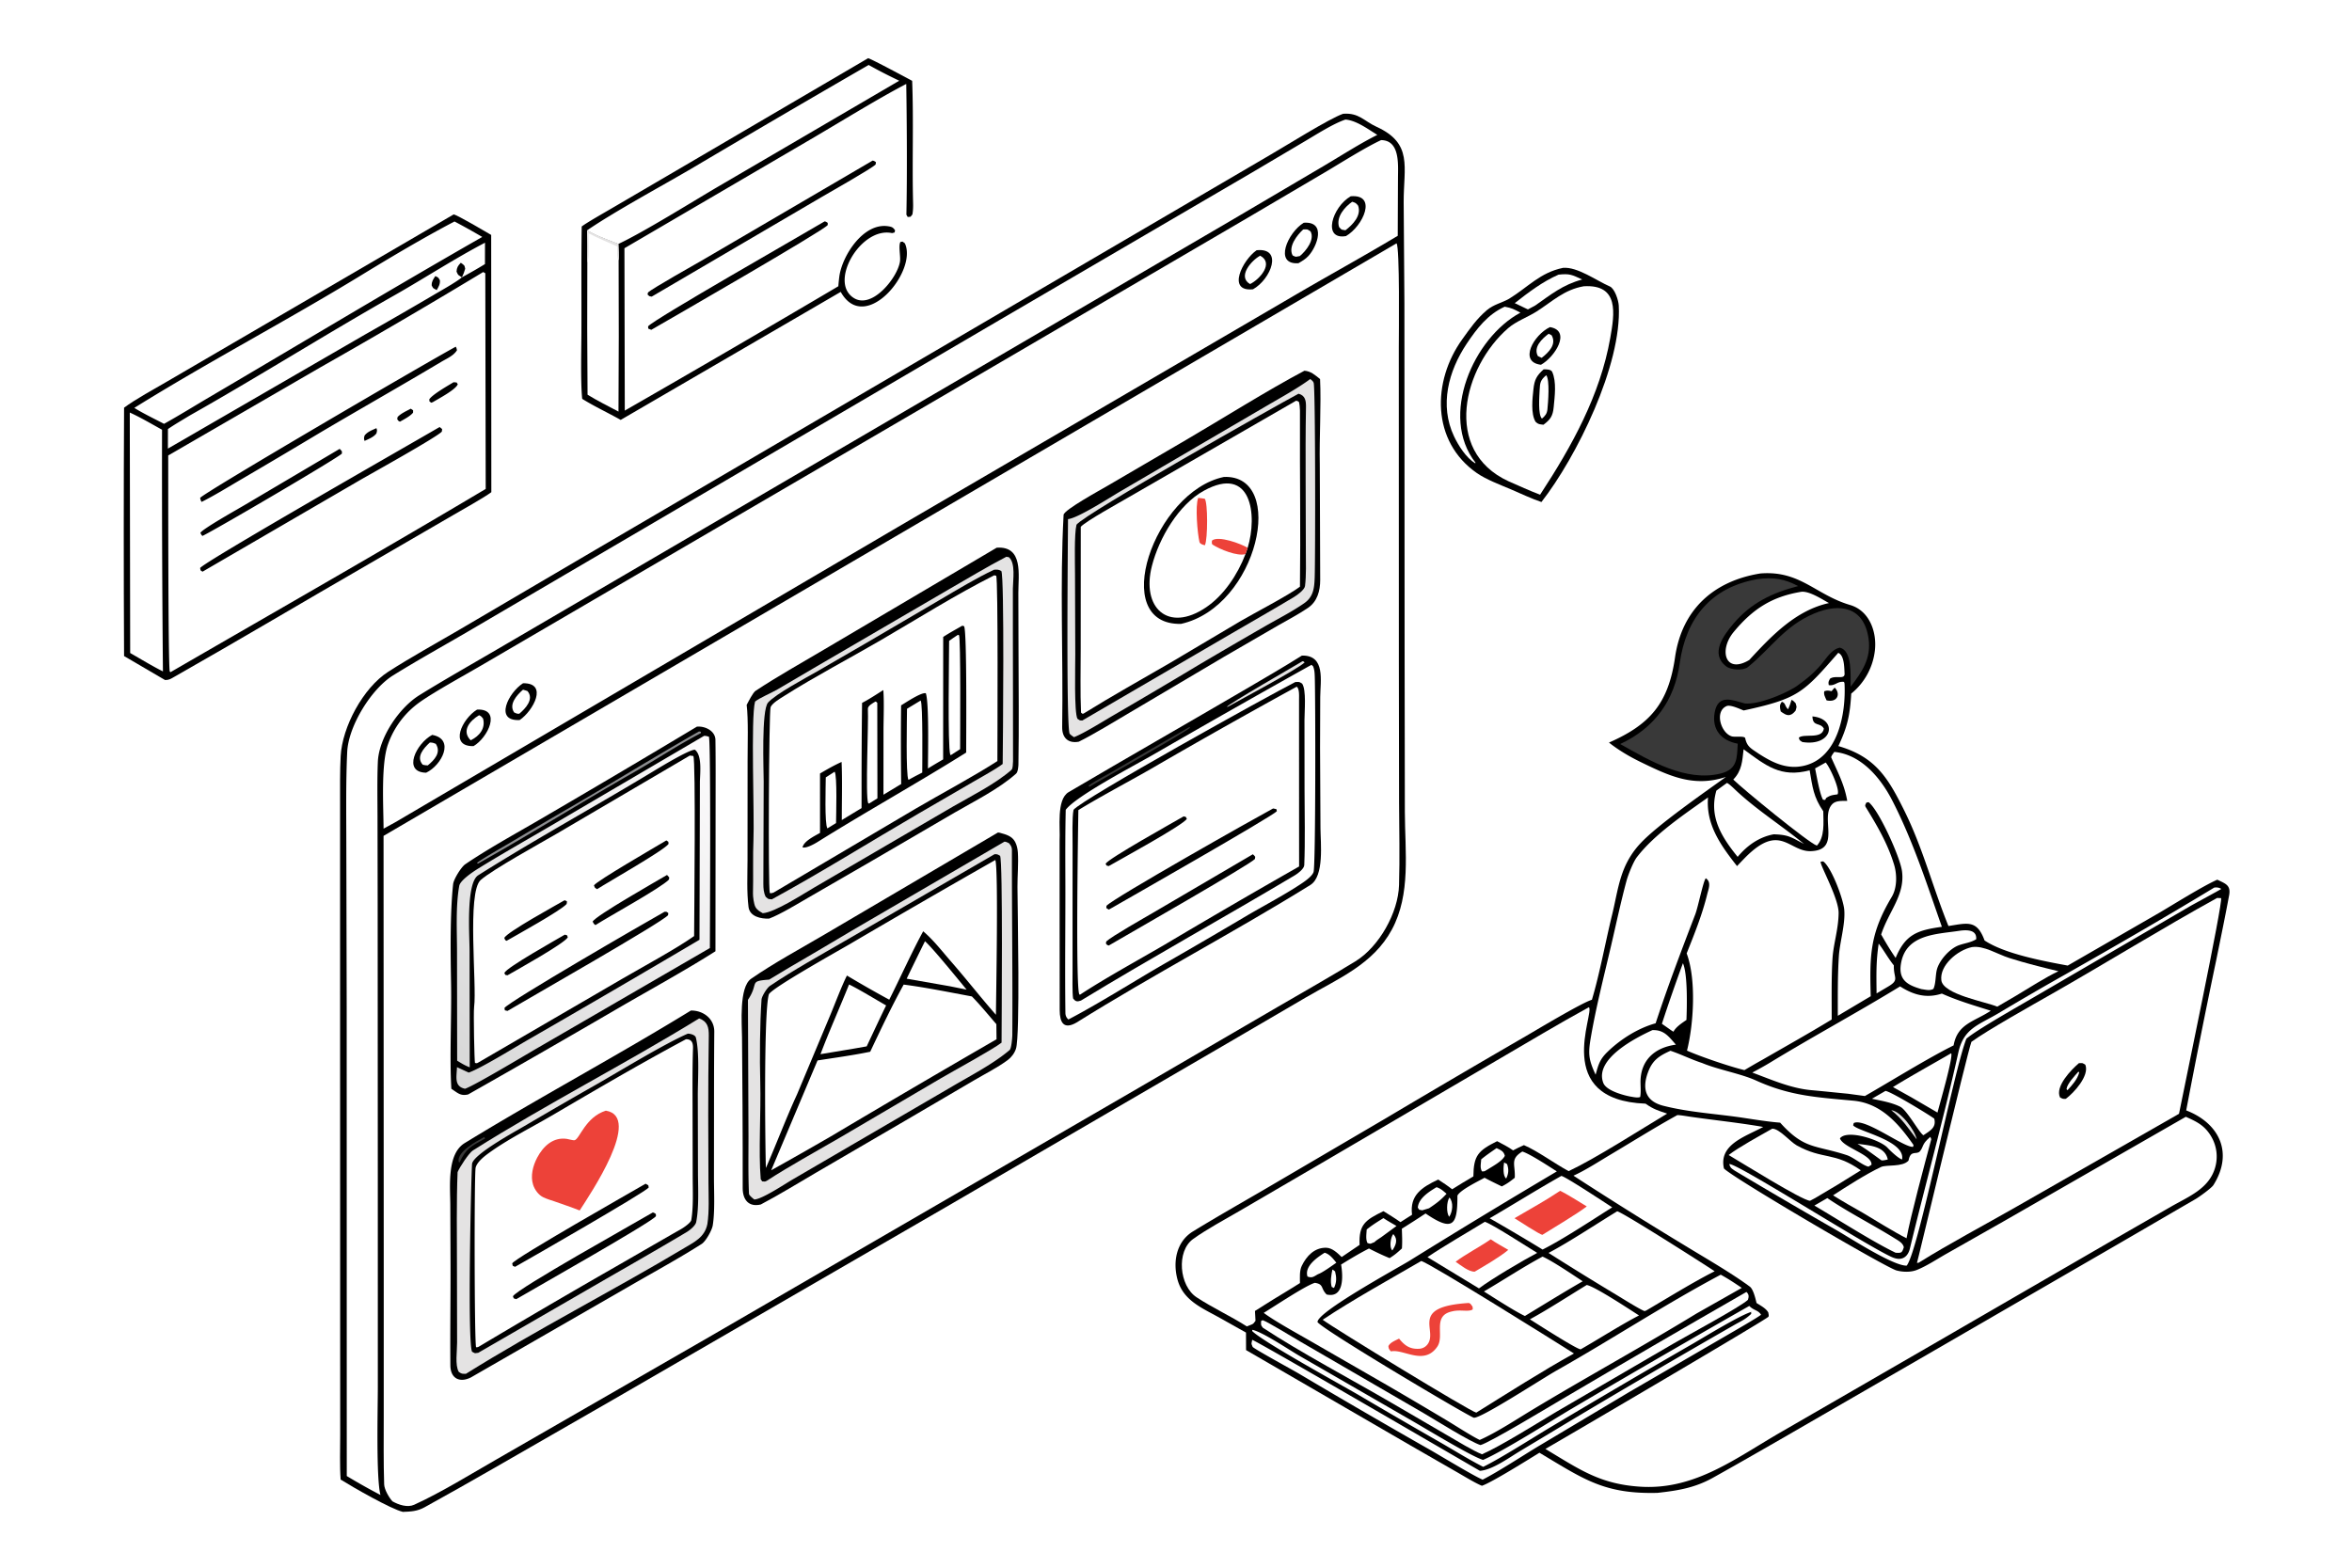 <svg xmlns="http://www.w3.org/2000/svg" width="1536" height="1024" preserveAspectRatio="none" style="display:block" viewBox="0 0 2048 1365"><defs><linearGradient id="a" x1="379.363" x2="640.604" y1="921.755" y2="668.367" gradientUnits="userSpaceOnUse"><stop class="stop0" offset="0" stop-color="#D7D7D7"/><stop class="stop1" offset="1" stop-color="#FDFCFD"/></linearGradient></defs><path fill="#FFF" d="M0 0h2048v1365H0V0z"/><path d="M1169.52 99.07c13.8-1.04 18.03 6.253 29.05 11.292 31.93 14.593 23.6 34.802 23.68 65.62l.64 88.083.17 299.313.21 143.647c.11 34.798 5.4 71.457-11.34 102.431-16.33 30.238-46.73 42.608-74.88 59.044l-68.39 39.954-245.312 142.756-288.11 166.71-105.047 60.37c-19.979 11.44-40.246 22.97-60.432 34.07-6.366 3.51-11.778 3.77-18.927 4.04-10.312-2.34-44.099-21.79-54.214-28.13-.868-11.76-.39-26.97-.382-39.06l-.028-66.96-.055-213.582-.033-204.723-.001-65.595c.002-12.999-.178-26.942.514-39.947 1.351-25.415 19.437-59.37 41.379-73.482 19.712-12.677 41.156-24.429 61.407-36.3l119.038-69.903L907.95 250.756l197.81-115.746c13.02-7.484 51.93-31.945 63.76-35.94z"/><path fill="#FFF" d="M1216.01 211.885c2.95 2.675 1.99 79.716 1.99 90.574l.05 274.838.19 121.522c.13 23.872.65 48.025-.03 71.832-.67 24.041-17.41 53.762-37.96 66.362-22.08 13.532-45.03 26.541-67.48 39.581l-121.846 70.947-375.688 217.879-182.743 105.18c-21.844 12.5-48.832 29.19-71.873 39.61-5.772 2.62-13.377.13-18.911-2.99-3.044-3.33-7.063-10.34-7.207-14.79-.627-19.25-.369-39.4-.369-58.64l.006-120.74-.165-385.237 882.036-515.928z"/><path d="M867.869 476.885c23.442-1.66 18.817 23.87 18.858 39.408l.14 49.348c.094 33.326.457 67.064-.073 100.418-.187 2.159-.37 6.073-2.069 7.588-14.923 13.306-36.271 23.928-53.564 33.942l-72.528 42.315-54.707 31.633c-9.67 5.554-24.385 14.622-34.286 18.324-6.924.224-16.815-1.663-17.866-10.156-1.631-13.172-.908-27.542-.871-40.938l.06-86.275c.003-13.174.744-36.462-.802-48.721 1.511-2.835 5.427-10.729 7.785-12.286 18.556-12.259 40.189-24.429 59.33-35.744l150.593-88.856z"/><path fill="#E4E3E3" d="m876.25 484.788 2.199.352c6.035 5.118 3.584 19.598 3.51 27.464v36.89c.03 37.801.175 75.721.14 113.524-.294 1.943.109 6.027-1.475 7.409-13.846 12.078-34.508 22.478-50.396 31.599l-58.172 33.931-63.089 36.827c-10.559 6.128-34.013 21.522-44.77 22.349-2.704-1.575-4.997-2.743-6.488-5.576-1.28-2.432-2.128-9.034-2.056-11.543.368-12.683-.179-34.649.414-46.519.97-19.417-2.463-107.205 1.416-120.628 3.549-3.024 14.716-7.772 19.517-10.6 11.557-6.809 23.152-13.656 34.742-20.399l114.574-66.782c16.147-9.256 33.553-19.824 49.934-28.298z"/><path d="M865.706 496.034c3.083-.045 3.557-.239 6.184 1.127 2.825 4.385 1.409 149.258 1.197 168.033-5.377 4.185-19.138 11.77-25.675 15.562l-47.509 27.577c-42.076 24.512-85.261 51.531-127.827 74.747-3.819-.455-2.433.154-5.321-2.185-1.798-3.516-2.059-7.397-2.06-11.305l.29-89.168c-.019-9.673-2.093-62.088 3.812-68.696 6.711-7.511 32.546-21.312 42.42-26.936l42.408-24.537 65.231-38.229c14.419-8.448 31.795-19.007 46.85-25.99z"/><path fill="#FFF" d="m865.75 500.919 1.654.378c1.846 2.691 1.076 144.552 1.075 161.38-20.449 13.187-48.852 28.372-70.462 41.009l-124.54 73.553c-.825.353-1.885.416-2.836.559-.121-.22-.27-.427-.364-.661-1.48-3.677-.794-157.648.734-161.455 1.389-3.46 8.613-7.684 11.657-9.61 27.155-17.18 56.214-32.328 84.026-48.512 32.746-19.055 65.218-39.598 99.056-56.641z"/><path d="m837.944 544.782 1.517.461c2.636 4.136 1.802 98.035 1.846 110.004-42.417 26.6-86.59 51.118-129.092 77.675-3.001 1.876-9.937 5.841-13.401 4.902 1.004-5.402 10.644-9.978 15.22-12.61l-.008-51.721c6.686-3.907 11.687-6.823 18.781-10.059.691 15.429.181 34.875.189 50.601l17.191-10.412.013-11.202c-.034-26.801.113-53.601.442-80.399 6.206-3.206 12.55-7.427 18.493-11.185.803 9.428.228 24.333.17 34.12l-.039 57.028 15.436-9.331a2817.037 2817.037 0 0 1-.071-68.485c4.301-2.57 17.474-11.471 21.526-10.574 2.904 8.205 1.868 53.847 1.847 65.545 4.273-2.705 8.875-5.346 13.242-7.939l.048-106.609c4.99-3.301 11.385-6.771 16.65-9.81z"/><path fill="#FFF" d="m834.024 552.81.996.153c1.65 2.423 1.01 88.773 1.013 99.326l-8.076 5.197-.529-.337c-2.371-7.611-.964-86.247-.982-99.144 2.039-1.594 5.346-3.681 7.578-5.195zm-32.348 57.142c2.032 2.768 1.359 55.999 1.374 62.735-3.972 1.92-8.108 4.246-12.014 6.354-2.399-3.961-1.292-53.351-1.252-61.905l11.892-7.184zm-39.369.889c.759.179.885.497 1.588 1.121l.128 83.159-7.289 4.54-.75-.293c-2.591-5.858.418-70.863-.276-82.102-.17-2.753 4.191-4.936 6.599-6.425zm-35.544 61.092c2.36 3.296 1.268 38.294 1.225 44.699l-7.517 4.666c-2.589-3.678-1.46-37.489-1.428-44.406l7.72-4.959z"/><path d="M868.953 724.89c1.213.107.93.02 1.917.29 5.146 1.408 10.331 2.765 13.031 7.829 1.489 2.794 2.211 6.15 2.407 9.292.609 9.803-.393 20.105-.35 29.997.089 20.887 2.443 129.318-1.305 140.834-1.295 3.979-3.983 7.503-7.335 9.979-9.025 6.665-19.722 11.985-29.417 17.692l-59.476 34.865-77.863 45.392c-15.414 9.02-32.497 19.51-48.118 27.71-10.582 2.51-15.752-4.24-15.745-14.22.016-23.82-.001-47.652-.151-71.479l-.436-59.879c-.083-11.714-2.761-43.618 7.911-50.976 19.932-13.741 42.503-25.968 63.478-38.259l151.452-89.067z"/><path fill="#E4E3E3" d="M874.6 732.866c1.45-.002 2.436.645 3.864 1.258 1.817 1.958 2.676 3.566 2.672 6.362-.094 53.568.666 107.154.342 160.72-.064 2.196-.713 11.676-2.366 13.083-13.926 11.859-33.767 22.157-49.439 31.37l-87.705 51.112-52.292 30.489c-6.599 3.89-26.264 16.97-32.851 17.14-1.077-.78-4.595-3.6-4.655-4.96-.725-16.58-.417-33.31-.426-49.92l-.478-118.948c10.103-15.069.035-16.228 18.519-17.627-.048.004 17.369-10.459 19.327-11.6a6027.966 6027.966 0 0 0 52.876-31.185L874.6 732.866z"/><path d="M865.961 743.786c2.394-.203 2.767.204 4.843 1.352 2.571 3.924 1.328 145.869 1.311 162.701-8.265 6.326-41.8 24.569-52.457 30.815l-88.637 52.076c-20.561 11.94-43.628 24.59-63.431 37.44-1.613.91-2.001.61-3.929.44l-1.256-1.86c-2.067-23.98.3-58.888-.41-84.4-.579-20.823-.352-50.952 1.111-72.13.184-2.67 4.67-10.023 7.272-11.779 20.359-13.74 44.205-26.933 65.451-39.24l130.132-75.415z"/><path fill="#FFF" d="M866.689 748.795c2.766 8.253.637 117.755.527 134.791-13.277-15.08-25.955-31.359-39.206-46.517-7.744-8.859-15.146-18.552-24.137-26.19-9.095 16.459-20.67 41.946-29.556 59.557a982.018 982.018 0 0 1-36.832-21.018c-4.344 8.461-10.561 24.949-14.401 34.131l-29.088 69.39c-9.218 19.965-18.064 43.434-27.103 64.051-.571-18.296-2.003-135.467 2.567-151.116 1.436-4.917 59.358-37.348 69.992-43.533a10865.565 10865.565 0 0 1 127.237-73.546z"/><path fill="#FFF" d="M786.871 857.295c18.762 2.366 40.54 6.847 59.388 10.306 6.707 6.782 15.026 16.886 21.327 24.154l.138 13.145a13784.195 13784.195 0 0 0-144.273 84.56 3576.018 3576.018 0 0 1-51.921 29.5l40.342-95.618c15.023-2.331 31.033-4.529 45.856-7.581 9.356-19.722 18.596-39.337 29.143-58.466z"/><path fill="#FFF" d="M739.314 857.174c9.582 4.695 22.598 12.766 32.275 18.268-5.749 11.746-11.321 23.806-16.922 35.642l-10.895 1.913-29.325 4.884c7.307-19.415 16.971-40.991 24.867-60.707zm66.108-37.631c7.061 6.256 29.473 34.018 36.269 42.143l-14.578-2.94-37.625-6.591a2948.65 2948.65 0 0 1 15.934-32.612z"/><path d="M601.6 879.883c10.596-.176 20.444 7.025 20.358 18.419a7588.79 7588.79 0 0 0-.221 50.501l-.053 76.577c.004 12.34.919 29.8-1.09 41.73-.686 4.08-5.982 13.69-9.634 16.02-18.64 11.89-40.088 23.65-59.248 34.68l-141.623 81.51c-9.858 4.98-17.834.93-17.928-10.47-.239-28.96.211-57.92.145-86.88l-.202-52.95c-.065-15.97-3.079-44.16 12.492-53.698 64.608-39.583 132.481-75.823 197.004-115.439z"/><path fill="#E4E3E3" d="M608.796 886.747c7.248 2.61 8.488 7.739 8.387 15.106-.32 23.135-.544 46.165-.483 69.305l.194 58.242c.046 11.53.799 25.19-.959 36.45-2.326 11.47-11.326 15.58-20.031 20.79-62.168 37.17-128.878 71.22-190.166 109.53-3.35.02-3.657.18-6.247-1.67-3.449-5.81-1.412-18.26-1.472-25.51l-.129-67.34c-.019-24.89-.487-55.72.553-81.05 1.644-4.12 9.885-16.73 13.289-18.87 64.125-40.433 132.615-75.343 197.064-114.983z"/><path d="M598.934 900.001c2.393.046 6.436 1.136 7.008 3.481 3.305 13.563 1.63 37.002 1.661 50.768l.149 66.27c.033 13.16.992 30.55-1.505 43.28-.449 3.32-5.692 7.43-8.513 9.1-21.336 12.7-43.342 25.37-64.844 37.69l-116.488 67.33c-3.567.37-2.175.68-5.326-.92-4.091-7.36-1.056-145.34-.056-163.42.447-8.08 36.906-28.004 45.571-33.08a4528.07 4528.07 0 0 1 61.711-35.685c21.033-11.977 59.867-35.792 80.632-44.814z"/><path fill="#FFF" d="M597.319 904.867c5.275-.065 6.259 3.514 6.109 8.055-.543 16.53-.426 33.269-.388 49.78l.127 61.718c.015 11.65.72 26.56-1.237 37.88-.403 2.33-6.502 6.52-8.548 7.68-22.024 12.53-44.14 25.45-66.123 38a7887.2 7887.2 0 0 0-109.749 64.24c-1.655.93-.992.66-2.933.89-1.556-3.4-1.687-151.86-.401-156.53 1.332-4.84 7.115-9.44 11.051-12.32 16.796-12.256 37.031-22.249 55.042-32.792 38.634-22.615 77.577-45.517 117.05-66.601z"/><path fill="#ED4239" d="M527.531 967.06c32.051 5.245-13.497 72.47-22.772 86.92-6.66-2.69-15.114-5.48-21.993-7.94-3.215-1.07-6.618-2.07-9.673-3.54-4.234-2.03-7.452-6.52-8.88-10.91-2.501-7.68-.127-16.66 3.52-23.58 5.296-10.043 14.043-18.167 25.923-16.357 1.291.197 5.665 1.448 6.703 1.151 4.505-1.285 9.356-20.06 27.172-25.744z"/><path d="M568.451 1055.69c1.248.28 1.457.6 2.62 1.33l.101 1.9c-3.407 5.12-106.129 63.13-121.655 72.27l-2.214-.7-.669-1.83c4.111-6.89 105.866-63.55 121.817-72.97zm-6.293-25.01 2.363 1.37.355 1.95c-3.023 4.08-104.095 62.2-116.376 69.03l-2.025-.87-.472-2.12c2.812-4.87 104.205-62.41 116.155-69.36z"/><path fill="#393939" d="m421.679 990.019.694 1.292c-12.116 6.861-16.332 8.206-22.283 20.959l-.745-.73c-1.519-8.78 15.893-18.041 22.334-21.521z"/><path d="M606.792 632.725c6.807-.721 16.057 3.449 16.173 11.554.278 19.584.155 39.175.139 58.765l-.12 125.216c-25.565 16.286-57.186 33.619-83.731 49.041a12122.867 12122.867 0 0 1-131.596 75.63c-6.678 1.593-9.107-1.305-14.639-4.926-1.615-26.944.241-62.704-.249-91.054-.447-25.918-.989-61.47 1.801-87.181.461-4.244 7.069-14.888 10.524-17.239 19.839-13.499 43.67-26.541 64.374-38.61a12811.877 12811.877 0 0 0 137.324-81.196z"/><path fill="#FFF" d="m600.689 657.867 3.027.387c2.224 3.115.749 139.13.681 156.785-14.964 10.695-45.772 27.4-62.821 37.333l-125.029 72.739c-1.748.93-.807.624-2.964.448-.476-1.38-1.436-43.744-.741-48.889 2.529-18.747-6.415-99.798 5.736-110.456 10.433-9.151 52.443-32.291 66.322-40.378l115.789-67.969z"/><path d="M578.618 793.902c2.368.016 1.283-.295 3.325 1.092l-.232 1.87c-5.338 6.356-122.363 73.026-139.783 83.346l-2.307-.503-.379-2.044c4.005-5.776 123.097-74.642 139.376-83.761zm2.192-32.065 1.942 2.149-.252 1.854c-6.892 7.237-51.944 31.934-64.02 39.641-1.555-1.049-1.489-1.319-2.428-2.995 2.058-4.899 56.687-35.85 64.758-40.649zm-.581-30.072 1.723 1.174.222 1.832c-3.446 5.354-53.033 33.456-62.237 39.426-2.445-1.591-1.54-.555-2.759-3.264 2.205-3.821 54.158-33.829 63.051-39.168zm-88.4 82.04 2.002.617.571 1.802c-3.697 5.7-43.714 27.953-52.512 32.987l-1.929-.382-.796-1.679c2.104-4.891 45.619-29.172 52.664-33.345zm-.247-29.933c1.189.243 1.062.372 2.161 1.107l-.365 2.153c-5.198 5.842-43.09 26.764-52.311 32.068-1.717-1.003-.931-.37-1.941-2.522 2.187-5.071 45.361-28.669 52.456-32.806z"/><path fill="url(#a)" d="M613.005 640.754c1.647-.124 2.673.274 4.254.695 1.828 2.856.905 166.903.872 183.999l-150.66 87.375c-10.411 6.03-54.553 32.529-62.545 35.163-9.733-2.042-7.284-10.497-7.009-18.793l10.223 4.719c10.678-3.683 41.066-22.524 52.37-28.96a15365.565 15365.565 0 0 0 148.559-86.685l.367-137.767c.169-7.575 2.04-22.865-4.376-27.718-5.134-.035-29.726 14.88-35.964 18.654-50.554 30.584-102.814 59.191-152.688 90.663-10.83 6.834-7.539 52.698-7.525 65.554l.127 101.675c-4.358-1.669-6.964-3.37-10.941-5.769l-.119-94.653c-.012-18.172-1.255-39.665 1.926-57.564.853-4.799 11.777-12.149 16.391-15.002 20.808-12.867 42.223-24.974 63.365-37.34l133.373-78.246z"/><path fill="#8B8C8F" d="m608.671 636.857 1.698.306-.145 1.224c-17.749 9.048-39.858 23.542-57.703 33.725-45.391 25.901-90.582 54.166-136.12 79.732l-.595.013-.332-.69c8.062-5.643 20.389-12.485 29.076-17.629a4979.498 4979.498 0 0 1 53.814-31.637c36.577-21.292 73.693-44.221 110.307-65.044z"/><path d="M1135.82 322.8c5.59.349 9.38 3.866 13.63 7.244 1.07 21.864-.72 51.345-.25 74.202.04 33.591.35 67.163.36 100.757 0 9.356-2.45 18.735-10.64 24.293-8.2 5.563-17.29 10.32-25.89 15.23l-47.27 27.397-82.165 48.61c-13.289 7.793-30.806 18.63-44.219 25.266-8.896 1.693-14.637-3.033-14.482-12.757.972-61.087-2.077-124.011 1.236-184.753.235-4.316 31.948-21.584 38.51-25.453l68.07-39.762c32.55-19.029 70.35-42.921 103.11-60.274z"/><path fill="#E4E3E3" d="M1140.89 330.014c1.29 1.099 2.33 1.687 2.97 3.305 1.6 4.021 1.52 153.989.9 169.754-.19 4.64-.43 9.64-2.29 13.963-1.54 3.575-3.83 6.115-6.99 8.298-10.59 7.324-22.43 13.329-33.61 19.747a6236.201 6236.201 0 0 0-56.76 33.06 6078.638 6078.638 0 0 1-75.862 44.839c-8.596 4.998-25.495 15.598-34.075 18.881-1.262-.857-2.675-1.78-3.706-2.912-3.257-3.577-1.589-168.836-1.491-186.954 8.537-.813 36.319-18.718 45.288-23.998l68.006-39.77 59.45-34.73c11.87-6.945 27.47-15.518 38.17-23.483z"/><path d="M1130.72 342.816c5.93 1.598 6.57 6.172 6.46 11.906-.41 21.29-.35 42.519-.29 63.812l.18 61.36c.02 9.373.44 21.082-.72 30.332-.41 3.306-6.79 7.918-9.64 9.631-18.58 11.15-37.72 22.018-56.45 32.955l-127.806 74.526c-2.967-.171-1.569.213-4.264-1.461-2.991-5.334-1.845-46.637-1.899-56.085l-.229-70.323c-.019-9.226-.744-34.429 1.288-42.596 7.731-9.908 172.64-103.032 193.37-114.057z"/><path fill="#FFF" d="M1128.54 348.919c1.56.251 1.09.196 2.53 1.043 1.14 4.396.89 10.803.87 15.401-.19 48.448.62 97.018-.01 145.454-9 6.967-40.16 23.223-51.43 29.801l-61.16 36.265c-25.206 14.652-51.094 29.056-75.833 44.427l-.88.208-1.332-1.034c-.776-17.403-.273-38.201-.285-55.795l.056-106.02c5.026-5.248 33.467-20.861 41.14-25.38l146.334-84.37z"/><path d="M1065.75 415.277c54.93-2.185 29.8 112.868-37.36 127.943-63.689 1.335-23.56-115.306 37.36-127.943z"/><path fill="#FFF" d="M1084.52 482.403c-6.83 17.897-18.82 35.935-34.4 46.455-33.12 22.365-56.571.215-47.01-36.397 6.14-23.721 22.92-52.946 45.16-65.184 41.58-22.879 46.81 21.335 38.14 49.731l-1.89 5.395z"/><path fill="#ED4239" d="M1084.52 482.403c-6.71 2.316-22.57-4.192-28.5-8.1-1.2-.792-.76-2.107-.75-3.558 5.26-4.792 25.66 2.781 31.14 6.263l-1.89 5.395zm-41.19-48.869c1.91.133 3.81.444 5.7.716 2.74 3.033 2.7 35.07.15 40.507-1.65-.344-4.35-1.14-4.76-2.926-1.76-7.604-3.82-31.399-1.09-38.297z"/><path d="M1133.66 570.813c20.69-.468 16.03 22.073 15.93 36.132l-.15 44.157.36 70.098c.07 12.954 3.48 41.749-8.85 49.389-66.62 41.31-136.99 78.129-203.431 119.669-11.505 6.698-14.746-.181-14.795-10.787-.192-49.155.051-98.365-.09-147.518.724-10.76-2.977-35.848 7.866-42.229 51.465-30.288 103.4-59.947 154.96-90.109 16.18-9.46 32.32-18.851 48.2-28.802z"/><path fill="#FFF" d="m1141.94 578.861 1.42 1.284c1.24 2.951 1.35 5.774 1.47 8.934.64 17.02.86 164.928-1.07 170.258-1.51 4.166-8.75 8.862-12.37 11.225-14.14 9.219-29.4 17.243-44.01 25.724a5897.652 5897.652 0 0 1-72.72 42.401c-26.324 15.114-57.938 35.24-84.344 48.974-1.756-1.461-2.579-3.449-2.609-5.688-.52-38.905.091-78.078-.051-116.984-.073-20.021-.13-39.992.326-59.876 8.563-11.748 59.766-38.592 76.018-47.925 45.8-26.434 91.78-52.544 137.94-78.327z"/><path d="M1127.96 593.825c3.93.036 2.69-.476 5.84 1.362 3.84 5.512 2.07 24.022 2.07 31.744l.06 60.923c.04 20.65.61 44.72-.25 65.46-.18 3.15-5.49 7.196-7.97 8.676-61.76 36.824-125.08 71.835-186.485 109.218-3.373 1.203-4.778.794-6.813-1.784-.823-4.857-.487-19.382-.49-24.909l-.003-49.764.028-57.708c.004-7.792-.528-25.304.822-31.94 8.24-9.806 170.701-99.906 193.191-111.278z"/><path fill="#FFF" d="M1129.09 597.911c2.5 1.744 2.05 8.217 2.05 11.132.01 48.467.02 96.933.06 145.4a7125.346 7125.346 0 0 0-117.85 68.543c-22.74 13.229-51.257 28.86-73.015 43.158-.147-.108-.313-.195-.442-.324-3.425-3.445-1.17-144.255-.907-160.483 19.223-11.768 42.853-24.225 62.824-35.641a5854.949 5854.949 0 0 1 127.28-71.785z"/><path d="M1108.54 703.943c.7.044 2.31.496 2.96.658l.3 1.729c-3.22 4.114-131.179 77.05-146.25 85.662-.375-.095-1.847-1.117-2.241-1.372l.174-1.946c6.15-6.784 130.137-76.766 145.057-84.731zm-17.62 39.864c.76.515 1.42 1.453 2.07 2.21l-.27 1.918c-4.17 4.814-114.705 67.981-127.244 75.333-1.844-.585-1.161-.226-2.544-1.767l.395-1.811c4.76-4.462 32.963-20.439 40.693-24.962l86.9-50.921zm-60.25-32.986 1.86.478.91 1.62c-2.29 5.03-58.885 35.947-68.027 41.182l-1.848-.447-.891-1.568c2.675-4.723 59.576-36.354 67.996-41.265z"/><path fill="#393939" d="m1035.73 633.03.54.479c-1.27 2.592-78.152 46.002-87.637 51.589l-.835-.928c3.803-3.212 16.677-9.896 21.713-12.856a6851.604 6851.604 0 0 1 66.219-38.284z"/><path fill="#E4E3E3" d="M1134.17 575.729c1.26.261.62-.013 1.84 1.04-6.04 5.929-56.14 32.523-66.48 38.402l-1.33.413c.94-2.373 58.99-35.591 65.97-39.855z"/><path fill="#FFF" d="M1202.57 121.997c16.55.141 14.79 21.308 14.73 32.768-.09 16.846-.15 33.691-.21 50.538-30.38 18.224-62.42 35.737-93.19 53.832L781.236 459.222l-437.075 256.73-10.165 5.578c-.128-19.923-2.299-56.452 3.872-73.536a75.923 75.923 0 0 1 27.664-36.637c13.07-9.244 38.172-22.973 52.563-31.392l98.938-57.782L830.86 339.026l255.12-149.135 69.87-41.135c12.94-7.714 33.39-20.584 46.72-26.759z"/><path d="M1176.14 170.895c23.46-1.963 10.8 25.991-4.13 34.659-20.75 3.653-12.16-25.279 4.13-34.659z"/><path fill="#FFF" d="M1177.44 175.66c3.04.989 3.15 1.014 5.14 3.41 3.1 8.646-4.74 16.595-11.03 21.433-4.25-.791-2.84.029-5.56-2.834-2.75-8.646 4.81-17.399 11.45-22.009z"/><path d="M1135.26 193.945c19.81-1.364 11.8 20.523 4.01 28.954-2.58 2.782-5.46 4.412-8.67 6.29-21.74 1.523-9.32-26.802 4.66-35.244z"/><path fill="#FFF" d="M1134.78 199.767c4.45.025 2.85-.5 6.34 1.646 4 7.154-3.92 17.14-9.31 21.55-4.23.67-2.9 1.069-6.26-.559-4.07-7.6 3.83-17.705 9.23-22.637z"/><path d="M1094.2 217.879c23.23-2.411 12.65 25.137-3.15 34.008-23.1 2.392-9.16-25.479 3.15-34.008z"/><path fill="#FFF" d="M1097.28 222.64c12.23 6.425-.38 20.596-8.78 24.701-11.23-6.384 1.06-20.522 8.78-24.701z"/><path d="M376.315 639.878c20.207 3.616 8.224 26.613-5.264 32.927-20.893-.384-8.666-25.469 5.264-32.927z"/><path fill="#FFF" d="M374.292 646.508c2.661.069 2.751.236 5.158 1.136 4.957 7.532-1.135 14.064-7.007 18.81-1.617.042-2.779-.283-4.348-.606-6.118-6.814.917-14.481 6.197-19.34z"/><path d="M455.398 594.924c22.137-.44 8.966 24.021-2.879 32.016-22.47 1.224-9.821-23.849 2.879-32.016z"/><path fill="#FFF" d="M455.415 600.523c.984.192 2.836.854 3.869 1.185 5.995 6.919-1.613 15.109-7.122 19.766-2.179.083-2.479-.252-4.459-1.128-4.98-7.04 2.383-15.248 7.712-19.823z"/><path d="M415.424 617.835c21.601-.931 9.537 24.455-3.103 31.818-21.592.49-10.023-23.777 3.103-31.818z"/><path fill="#FFF" d="M417.159 622.752c1.93.835 2.079 1.281 3.45 2.86 2.399 8.696-3.318 15.405-10.783 18.969-8.263-8.298-.528-17.175 7.333-21.829z"/><path fill="#FFF" d="M1171.56 104.102c9.41.732 19.53 8.263 27.75 13.361-14.07 6.89-31.88 18.286-45.68 26.435l-82.03 48.309-263.286 153.844-263.433 153.895-114.316 66.805c-21.731 12.686-44.048 25.333-65.365 38.533-17.649 10.928-35.292 37.001-36.181 58.085-.634 15.027-.336 31.262-.296 46.523l.135 77.747.12 242.921.019 177.09c-.012 19.35-1.577 79.8 2.317 94.05a541.828 541.828 0 0 1-29.365-16.51l-.068-408.065-.324-143.039c-.037-26.099-.435-53.34.771-79.35 1.052-22.675 21.043-54.924 39.896-66.63 20.097-12.479 41.154-24.22 61.62-36.092l109.057-63.918 357.557-209.501L1090.5 150.033l46.5-27.5c9.75-5.774 24.25-15.012 34.56-18.431z"/><path d="M1532.81 499.32c34.7-2.779 47.97 18.539 78.15 27.449 16.94 5 23.32 23.455 21.64 39.26a56.543 56.543 0 0 1-20.64 37.894c-1.1 18.568-3.26 28.891-11.23 45.683 32.57 9.443 43.37 27.871 57.58 56.501 16.1 32.457 24.77 66.924 38.29 100.179 16.53-2.526 24.79-5.695 31.45 12.594 17.78 11.778 51.37 17.944 72.42 21.854l80.22-46.262c12.11-7.128 38.19-23.422 50.02-28.512 7.09 3.443 11.93 4.71 10.29 13.553-3.53 19.114-7.51 38.145-11.37 57.198a7019.4 7019.4 0 0 0-26 130.128c28.63 11.028 41.48 36.771 23.7 65.021-1.64 2.6-12.47 10.39-15.42 12.1-29.37 17.02-59.68 34.77-88.97 51.65l-151.92 87.94-121.41 70.13c-19.31 11.08-38.61 22.18-58.06 33.01-15.9 8.86-30.54 11.19-48.31 13.16-46.37 1.18-63.97-11.78-102.77-34.95-9.74 5.99-41.28 25.77-50.07 28.78-5.48-2.14-15.92-8.53-21.49-11.72l-40.4-23.22-143.49-83.2-.06-15.26-24.62-13.8c-14.78-8.1-30.24-14.7-35.03-32.37-4.21-15.53-.98-33.05 13.44-41.88 20.63-12.64 41.49-24.49 62.33-36.61l106.31-62.333c40.47-24.053 81.08-47.872 121.82-71.456 8.92-5.198 48.46-28.919 56.95-31.318 6.95-23.321 11.79-50.419 17.65-74.27 3.23-13.123 5.07-26.743 10.16-39.361a72.692 72.692 0 0 1 14.59-22.733c15.04-16.096 54.94-43.701 74.29-57.672-28.07 9.258-49.07-.736-74.15-12.918-9.59-4.655-19.34-10.369-27.68-16.997 35.82-15.727 51.75-34.195 57.52-74.228 5.99-41.556 33.53-66.445 74.27-73.014z"/><path fill="#FFF" d="M1460.56 970.916c3.34.083 7.98.976 11.43 1.469 21.02 3.01 42.42 5.207 63.33 8.846-15.57 8.46-38.9 15.217-34.2 36.159 7.07 7.78 140.94 86.35 150.28 88.81 5.52 1.46 12.39 1.69 17.75-.47 8.81-3.53 17.42-9.38 25.71-14.05l51.1-28.99 157.33-90.278c9.69 4.289 16.58 7.625 22.27 17.392a34.308 34.308 0 0 1 3.43 26.206c-5.09 18.91-23.01 25.67-38.77 34.73l-47.63 27.38-156.22 90.47-134.61 77.77c-39.7 22.78-75.28 50.98-122.87 48.15-35.8-2.13-53.6-15.19-83.24-32.9 18.08-10.37 192.8-112.9 194.19-115.1.6-.95.04-2.64-.11-3.73-1.95-3.54-6.69-5.99-10.23-8.25-.96-4.01-2.8-11.99-5.86-14.26-16.64-12.29-38.97-25.02-56.57-35.8a3585.988 3585.988 0 0 1-96.98-60.8c9.93-4.39 22.86-12.76 32.36-18.4 19.42-11.531 38.3-23.43 58.11-34.354zm136.67-316.219c23.41 2.259 40.36 22.687 50.42 42.234 18.06 35.065 30.18 72.906 43.24 110.055-21.3 2.933-31.82 6.61-40.27 27.1-4.91-7.13-8.3-12.913-12.6-20.416 6.56-20.125 20.89-34.333 18.16-55.011-1.69-12.774-20.52-53.904-29.15-60.215l-1.87.38c-.72 1.621-1.55 2.333-.54 3.974 9.58 15.589 18.78 31.202 24.26 48.814 2.97 8.754 3.35 20.928-1.66 29.351-18.96 31.832-19.27 50.36-18.29 86.462l-28.66 17.044c.01-17.178-.19-34.523.92-51.908.78-12.255 5.82-28.167 4.68-40.56-.82-8.934-10.22-34.506-17.44-41.277-1.15-1.081-1.39-.622-3.18-.35.22 4.402 15.91 32.043 15.73 44.746-.19 14.153-4.46 26.421-5.31 39.17-1.07 16.174-.7 36.896-.73 53.401-19.74 12.005-40.64 23.712-60.71 35.279-5.09 2.769-10.24 5.861-15.27 8.783-12.92-3.092-38.55-11.882-50.01-16.958 5.87-23.26 8.18-62.249-.29-84.66 6.78-16.975 13.53-33.663 17.89-51.468 1.16-4.762 3.82-10.676-1.25-13.946-2.24 2.583-6.67 24.927-9.12 31.336-12.21 31.878-23.87 62.447-34.54 94.926-15.31 4.235-30.49 13.813-41.92 24.902-6.69 6.482-7.95 11.107-10.33 19.88-6.36-13.67-6.6-18.533-4.04-33.262 4.62-26.6 11.36-52.731 17.49-79.023 4.37-18.747 8.46-38.04 13.46-56.584 1.4-5.168 5.87-16.415 8.9-20.394 15.36-20.151 41.52-37.504 62.06-52.167-1.94 23.789 11.21 41.878 25.27 59.786 2.33-2.492 4.68-4.954 7.07-7.387 30.59-30.968 38.04-4.809 57.48-5.626 26.47-1.114 7.43-29.172 18.24-40.784 3.26-3.502 8.72-2.851 13.16-2.987-2.44-14.174-8.2-24.867-13.88-37.702-.45-1.004 1.89-3.842 2.63-4.938z"/><path fill="#FFF" d="m1930.55 781.857 3.47.149c1.72 3.714-32.49 166.511-36.65 187.778l-142.49 81.456c-26.08 14.9-58.35 32.07-83.33 47.69-1 .72-.96.49-2.36.71.14.57 43.53-181.716 47.41-192.486 14.07-10.248 52.75-31.896 70.05-41.766 47.68-27.19 96.1-57.14 143.9-83.531z"/><path d="M1810.24 925.681c3.79.038 2.46-.45 5.57 1.427 3.75 9.377-9.8 24.283-16.97 29.63-2.68.222-2.71-.01-5.06-1.179-4.6-9.448 9.79-24.209 16.46-29.878z"/><path fill="#FFF" d="m1809.85 933.022.6.966c-1.73 5.995-6.02 10.765-10.2 15.251l-.84-.905c.53-4.716 7.17-11.627 10.44-15.312zm-426.29-56.029c5.22 5.098-32.59 80.882 49.31 83.977 6.9 4.897 10.95 6.025 18.78 8.659-23.6 14.152-62.29 39.061-85.76 50.091-12.2-6.56-27.14-17.64-38.94-22.651-3.15 1.276-6.37 3.021-9.42 4.571-4.37-3.095-9.17-5.495-13.91-8.005-16.57 8.275-20.49 12.435-20.67 30.655-6.09 3.44-12.49 7.55-18.49 11.23-4.22-3.32-7.65-5.56-12.18-8.48-14.31 6.78-24.91 13.59-22.74 30.64l-10.09 6.44c-4.58-3.28-9.98-6.53-14.79-9.56-15.56 7.62-21.62 11.4-20.8 29.37l-15.6 10.59c-3.67-3.54-8.22-8-13.53-8.1-10.2-.18-17.08 7.23-21.21 15.76-2.09 4.31-1.61 10.17-1.57 14.98l-7.5 4.69c-10.65 6.39-21.21 12.93-31.68 19.61l.46 8.59c-2.37 3.56-2.85 2.87-7.53 4.87-14.34-9.11-29.31-15.91-43.72-25.32-15.16-9.9-17.94-40.14-3.06-50.8 11.94-8.57 27.36-16.8 40.4-24.4l75.67-44.15 150.25-88.08c26.1-15.201 51.8-30.697 78.32-45.177zm-146.03 220.977c7.08 1.54 119.14 71.69 132.99 80.51-26.79 14.77-58.86 35.23-85.05 51.5-4.39-.46-124.25-73.65-133.75-80.87 25.39-16.94 59.03-35.58 85.81-51.14z"/><path fill="#ED4239" d="m1279.03 1134.52 1.35.68c2.02 2.88 1.95 1.89 2 4.89-3.42 2.46-10.82-.08-17.81 1.72-17.89 3.67-6.36 21.1-13.12 30.85-11.57 16.7-29.53 1.55-40.32 4.02-1.55-1.9-1.98-2.17-2.17-4.64 1.66-3.24 5.78-4.7 9.27-6.5 4.82 5.94 9.36 9.33 17.55 8.84a9.64 9.64 0 0 0 6.88-3.4c10.44-12.32-16.82-33.21 36.37-36.46z"/><path fill="#393939" d="M1530.38 504.248c13.65-1.807 23.44-.318 35.35 6.062-22.57 5.856-41.07 14.579-56.56 32.996-8.09 9.619-20.46 25.819-6.2 36.819 3.95 3.225 14.99 3.997 19.05.679 20.56-16.795 31.75-35.613 57.41-46.515 22.8-9.687 43.85-5.88 47.67 22.126 2.34 17.081-5.92 28.77-15.64 41.504-.25-9.11 1.71-31.587-9.58-34.012-5.64 1.246-9.76 6.5-13.11 10.918-7.31 9.657-14.53 15.588-24.23 22.548-.67.453-1.34.889-2.03 1.307-10.03 6.05-31.34 14.913-43.16 13.832-10.5-2.796-23.38-8.741-26.33 7.944-2.64 14.926 6.01 24.507 20.11 27.076-.74 12.092.07 22.186-14.65 25.917-30.35 7.692-62.28-11.312-87.72-25.615 30.1-13.954 47.35-38.114 51.86-70.381 5.43-38.837 26.89-66.106 67.76-73.205z"/><path fill="#FFF" d="M1325.57 1002.66c6.59 1.98 23.35 13.05 30.04 17.3A7012.225 7012.225 0 0 0 1226.9 1098c-10.63 6.46-80.48 44.67-79.66 53.2 5.7 7.3 126.47 79.08 135.85 83.15 4.66 2.02 59.53-33.83 72.19-40.98 47.27-26.68 94.44-57.63 143.05-83.49 6.8 3.74 11.92 7.18 18.33 11.49l-39.3 22.25c-47.07 28.74-95.82 55.39-143.09 83.89-13.41 8.09-31.85 20.21-45.8 26.25-6.65-3.09-21.36-12.62-28.37-16.82-17.47-10.46-35-20.8-52.6-31.04l-67.68-38.96c-10.11-5.82-30.65-17.11-39.42-23.83 8.9-5.37 36.32-23.74 44.53-26.14 8.02 1.21 4.84 4.8 10.23 10.14 15.41 3.53 14.26-16.38 12.6-26.05 8.51-5.27 15.38-9.41 24.26-13.98 6.29 3.18 11.41 5.71 18 8.38 4.74-3.02 6.51-4.61 10.7-8.43.44-5.7.12-11.47-.06-17.19 6.95-4.32 13.84-8.74 20.66-13.26 23.58 16.08 27.87 10.67 27.73-15.52 2.33-4.89 17.97-12.46 23.64-15.58 4.82 2.63 10.06 5.11 15 7.55 5.05-2.65 6.77-3.96 11.29-7.53.62-11.54-4.35-16.21 6.59-22.84zm328.94-143.791c11.58 7.46 23.07 10.608 36.34 6.254 14.21 6.343 27.81 10.243 42.62 14.94-14.46 9.581-29.04 11.232-32.36 30.175-22.27 11.017-54.86 31.272-77.26 44.082l-14.61-1.985c-10.7-1.013-21.4-2.171-32.1-3.133-17.85-1.606-34.58-9.101-51.34-15.314 5.07-2.687 10.58-5.69 15.48-8.672 37.25-22.691 76.07-43.625 113.23-66.347zm-199.97 56.043c8.58 2.82 18.36 7.685 27.55 10.654 13.94 5.833 33.68 9.226 47.03 15.274 29.7 13.457 52.82 14.569 84.72 17.548 23.77 2.22 39.06 19.481 52.35 38.569l-.33 1.587c-7.86.982-42.19-25.61-51.72-20.683l-.52 1.956c3.92 5.292 45.71 13.359 42.59 29.753-3.12-.87-9.98-7.31-12.69-10.255-6.28-6.814-35.24-16.254-41.39-8.127 2.73 8.075 28.35 14.182 27.45 22.982l-2.6 1.65c-5.26-1.14-12.9-8.08-18.99-10.07-27.58-8.999-36.7-4.68-57.92-28.239-10.02-.757-21.71-2.641-31.78-4.164-23.34-3.529-47.1-4.741-69.96-10.542-15.87-4.027-18.6-15.207-13.25-29.405 3.91-10.347 9.57-14.029 19.46-18.488z"/><path fill="#FFF" d="M1408.18 1054.67c5.03 1.06 76.55 46.61 84.86 52.23-18.53 9.32-41.39 23.52-59.65 34.2l-1.42.48c-4.29-1.57-19.47-11.11-24.67-14.25a2716.087 2716.087 0 0 1-58.9-36.39c17.73-9.35 42.02-25.44 59.78-36.27zm192.45-486.237c5.36 2.168 5.2 12.749 5.53 17.939.37 5.832-7.99 1.226-12.71 4.61-1.32 2.64-1.5 2.769-1.06 5.561 5.58.865 7.58-3.628 13.28-2.8.15.448.29.895.44 1.343 1.38 26.237-5.68 65.247-35.82 71.782-15.36 3.332-27.95-3.617-38.91-10.632-6.42-4.432-10.14-5.899-11.73-13.434-.48-2.297-8.92-.815-11.68-1.641-9.53-2.856-15.26-21.712-4.54-26.369 3.22-1.397 11.26 2.395 14.84 3.819 47.93-10.334 52.26-15.716 82.36-50.178z"/><path d="M1578.17 623.765c22.46 2.09 17.86 26.53-8.78 22.34-2.76-1.955-2.17-.949-3.09-3.787 4.36-3.962 20.24 1.818 21.83-7.908-3.2-5.792-9.69-1.237-9.96-10.645zm-18.2-14.395c1.65.698 2.36 1.669 3.59 2.952 1.05 4.099 1.04 2.374-.1 6.56-4.6 5.53-7.78 4.425-12.9.552-.78-3.478-1.32-5.624 1.04-8.398 3.51 1.427 1.9 2.799 5.29 6.58 1.57-3.168 2.05-4.93 3.08-8.246zm37.53-10.691c5.37 5.055 2.8 13.316-6.99 11.151-1.25-2.786-2.74-5.188-1.99-7.979 2.66-.894 3.55-.592 6.3-.029l2.68-3.143z"/><path fill="#FFF" d="M1523.19 1137.08c3.84 4.08 7.68 3.46 10.22 7.67-2.19 2.07-25.16 15.24-29.16 17.58l-85.53 49.69-79.99 47.73c-14.03 8.52-33.63 21.35-47.72 28.61-7.44-3.02-37.08-21-45.58-25.85a7152.252 7152.252 0 0 1-114.08-66.27c-6.71-3.97-36.77-20.28-40.57-23.41-1.4-3.59-1.16-2.03-.44-6.21 3.19.47 177.33 101.93 198.27 114.04 10.61-.67 25.21-11.3 34.6-16.96l47.8-28.73c46.58-27.79 93.41-55.15 140.48-82.09 5.8-3.15 8.6-4.43 13.37-8.88l-.09-1.6 1.01-.35c-9.04 2.09-41.92 22.22-51.41 27.73-40.8 23.5-81.42 47.32-121.85 71.45-16.53 9.79-44.93 28.07-61.01 35.97-11.53-5.82-25.11-14.22-36.45-20.77-24.27-13.87-48.44-27.9-72.52-42.09-15.37-8.92-83.46-46.34-92.21-55.42l.19-1.04c9.05 1.99 31.15 16.91 40.3 22.26l101.4 58.49c11.74 6.81 47.01 28.2 58.1 32.17l1.05.37c18.46-8.08 59.05-33.9 78.15-45.18 51-30.02 102.23-59.66 153.67-88.91zm-163.67-113.18c3.22.27 38.84 23.81 44.32 27.34-17.45 10.97-42.62 27.71-60.63 36.76-15.23-9.3-30.59-18.39-46.09-27.24 20.88-12.13 41.41-25.06 62.4-36.86z"/><path fill="#ED4239" d="M1358.46 1036.87c5.23 2.32 17.74 10.27 23.22 13.57-7.89 6.15-29.18 18.81-38.71 24.77-2.76-.62-20.39-12.09-24.23-14.51 12.81-7.48 27.54-15.64 39.72-23.83z"/><path fill="#FFF" d="M1543.16 982.751c6.15-.129 15.71 11.446 21.33 14.557 23.02 12.742 32.68 5.392 55.8 21.702-13.11 8.3-26.38 16.36-39.79 24.18l-4.42 2.33c-6.66-.11-60.95-34.02-70.86-39.83 8.55-6.701 27.89-17.185 37.94-22.939zm-22.46 142.159c2.35 2.15 2.16 4.16 1.32 6.84-6.18 5.97-54.23 31.89-64.82 38.09l-102.12 59.49c-16.36 9.68-48.59 30-64.65 36.93-7.64-3-22.26-11.9-29.59-16.17l-48.84-28.46c-34.59-20.16-79.9-44.19-112.43-65.62-1.98-2.84-1.4-1.77-1.52-5.71l1.39-.81c3.57.93 27.56 15.61 32.65 18.56l107.53 62.38c9.8 5.71 40.42 24.96 49.5 27.81 7.88-1.99 61.21-34.2 70.9-39.88 53.37-31.47 106.94-62.62 160.68-93.45zm196.44-300.282c10.42-1.485 21.91 6.155 32.43 9.513 14.33 4.578 28.24 7.98 42.83 11.499-11.19 5.308-25.98 14.754-36.9 21.311l-16.35 9.563c-10.25-4.318-47.17-10.615-48.73-22.964-1.63-12.941 13.96-26.282 26.72-28.922zM1518.24 652.4c19.03 13.932 32.28 25.131 57.5 18.294 2.52 14.68 3.31 23.235 11.87 35.675.13 9.947 1.46 22.417-5.57 29.943-7.61-2.699-64.72-49.535-72.79-57.542 7.61-7.871 7.8-16.051 8.99-26.37zm162.61 337.473c.27.678.55 1.357.82 2.035-5.79 21.622-18.07 67.152-21.55 86.272-11.24-5.68-26.8-15.48-37.92-22.09-8.94-5.04-17.38-9.84-26.08-15.29 12.13-7.9 28.6-18.46 41.67-24.65 4.86-2.3 18.69.28 24.03-5.59 1.87-9.96 7.1-4.57 10.07-8.27 3.06-3.824 1.56-6.038 8.05-11.643l.91-.774zm-387.93 73.957c6.78 2.17 37.56 22.23 45.59 27.08-12.65 6.67-39.56 22.53-50.69 30.91l-44.84-27.22c14.31-9.75 34.83-21.48 49.94-30.77z"/><path fill="#ED4239" d="M1298.05 1079.08c3.82 2.73 11.05 6.7 15.31 9.21-7.85 6.55-20.16 13.54-29.23 18.95-5.16.24-12.09-5.5-16.63-8.62 8.04-6.22 21-12.92 30.55-19.54z"/><path fill="#FFF" d="M1381.64 1118.85c7.03 1.23 38.08 21.76 45.54 26.53-14.75 7.55-35.56 20.78-50.77 29.48-2.98.34-39.28-22.99-44.26-26.12 15.26-8.26 34.35-20.66 49.49-29.89zm546.42-346.037c2.42-.242 4.23-.047 6.1 1.19-.16.318-24.11 13.274-26.78 14.81l-137.22 79.971c-11.71 6.869-49.62 28.28-57.94 35.667-10.78 26.829-41.78 185.369-51.98 197.539-11.44.42-48.72-23.67-60.26-30.38a5589.828 5589.828 0 0 1-89.53-52.34c-3.03-2.17-3.57-2.27-4.69-5.61 4.71-2.46 130.23 77.96 143.75 81.72 6.9 2.3 11.8-1.17 13.5-8.16 13.79-57.04 29.5-113.666 42.26-170.972 4.64-20.863 17.35-23.623 34.73-33.909a2548.049 2548.049 0 0 1 58.79-34.122c42.05-23.862 87.97-50.369 129.27-75.404zm-359.49-257.549c6.99-.656 17.57 6.276 23.99 9.83-28.99 6.344-50.24 28.798-69.37 49.55-20.94 12.602-26.75-8.477-13.6-24.36 16.58-20.023 33.35-30.848 58.98-35.02zm-225.39 578.876c8.46 3.7 26.51 15.95 34.96 21.49-16.74 9.59-33.78 20.2-50.34 30.22-9.21-4.34-26.57-15.68-35.69-21.35 17.43-10.16 33.11-20.69 51.07-30.36zm160.55-412.42c2.1.823 6.15 4.935 8.03 6.691 18.41 17.157 39.65 30.483 59.1 46.435-11.41-5.928-13.4-7.998-26.37-8.411-12.78 2.335-23.2 9.79-31.42 19.644-14.04-17.271-25.15-35.04-18.53-57.689l9.19-6.67zm-64.91 215.228c10.26-.403 14.33 5.735 20.47 12.652-18.44 2.456-31.13 13.607-30.82 33.247.06 3.987.43 8.402-.29 12.294-2.16 1.006-6.03.023-8.6-.364-1.72-.335-3.43-.73-5.12-1.184-5.76-1.574-16.23-5.028-18.41-10.732-8.05-21.081 29.05-39.596 42.77-45.913zm268.26-86.637c5.66-.687 14.39-.836 13.67 7.52-4.81 2.922-9.63 3.319-14.87 5.139-8.14 2.826-17.51 13.383-19.47 21.753-1.15 4.94-.76 11.753-2.9 16.302-3.09 1.804-6.58.735-10.39.213-11.34-3.276-19.93-7.421-18-21.219 3.8-27.105 31.62-26.454 51.96-29.708z"/><path fill="#FFF" d="M1698.93 917.1c.04.042.1.072.12.128 1.6 3.962-10.25 44.598-11.98 51.492l-22.74-13.256-16.04-8.942c16.02-9.863 34.23-19.909 50.64-29.422zm-107.79 126.09c18.66 12.64 39.33 23.02 58.49 34.94 3.64 2.26 7.26 4.1 8.12 7.86-1.67 5.15-2.17 4.98-7.1 4.8-18.67-8.81-51.65-29.85-70.77-41.09l11.26-6.51zm-125.73-204.531c4.27 9.744 3.48 38.442 3.06 49.429-3.78 2.572-9.28 6.144-11.29 10.254l-2-1.244-8.08-5.675a1513.208 1513.208 0 0 1 18.31-52.764zm176.34 111.22c4.16.155 38.48 21.035 42.5 24.152 1.97 7.761-3.6 10.461-9.38 14.41-3.24-1.293-14.2-21.771-20.23-24.781-7.62-3.808-16.39-5.168-24.65-6.975l11.76-6.806zm-5.89-128.258c4.01 5.024 7.92 12.308 13.21 18.967-.4 11.389 5.51 12.388-5.68 18.848l-9.36 5.538c-.18-16.336-.53-27.38 1.83-43.353zm-46.15-157.679c3.4 3.53 12.84 23.894 10.3 27.719-4.21.602-6.22.693-9.89 3.179l-.85 1.663-1.87-.191c-2.78-4.495-5.68-21.211-6.9-27.26l9.21-5.11zM1204.63 1060.6c3.09 2.15 8.01 4.88 11.37 6.88l-13.36 9.81c-1.51 1.02-4.75 2.97-5.78 4.25-3.88 1.41-3.01 1.79-6.11.78-1.71-3.14-.91-7.94-.71-11.79 4.95-3.97 9.25-6.59 14.59-9.93zm-51.2 30.16c4.4 1.23 7.48 5.3 10.19 8.71-3.86 2.64-11.94 8.59-15.94 9.97-3.75 2.09-5.12 3.6-9.19 2.04-2.88-8.94 8.58-16.71 14.94-20.72zm97.41-57.05c3.79 1.17 5.69 3.17 8.75 5.71-5.07 5.56-9.06 8.51-15.27 12.64l-5.94 1.78c-3.3-.77-2.15.12-3.83-2.35.68-8.29 9.99-13.95 16.29-17.78zm52.28-34.03c3.68 1.75 6.26 2.69 7.2 6.72-2.21 4.61-10.33 8.91-15.02 11.89-2.84 1.57-2.06 1.65-4.92 1.64-1.79-3.45-.89-6.02-.65-10.45 4.09-3.43 8.98-6.71 13.39-9.8zm314.3-3.749c9.93 1.394 23.89 1.766 26.35 13.639l-.66.17c-1.1.27-4.33.97-5.02.47-7.14-5.15-13.17-9.74-20.67-14.279z"/><path fill="#E4E3E3" d="M1646.8 966.663c8.39.855 20.79 17.826 22.16 25.384-6.98-9.3-12.94-18.231-22.16-25.384z"/><path fill="#FFF" d="M1160.18 1105.4c1.18.55 1.32.82 2.35 1.67 1.32 5.13 1.42 9.55-.96 14.39l-1.97-.91c-1.43-4.75-.37-10.36.58-15.15zm101.91-62.73c3.71 4.17 2.81 12.4-.22 16.82-2.55-3.41-2.33-13.03.22-16.82zm-48.9 31.85c4.28 4.59 2.44 9.46-.82 14.25-2.81-2.44-1.61-11.3.82-14.25zm96.5-62.34 2.59 1.36c1.61 4.72 1.4 8.1-.75 12.61-3.1-2.24-2.42-10.6-1.84-13.97z"/><path d="M395.03 186.697c3.439.604 27.861 15.089 32.664 17.857l.129 223.998c-6.337 4.771-26.075 15.748-33.657 20.195l-72.242 41.917c-56.718 32.713-113.076 66.272-170.024 98.591-3.125 1.773-4.683 2.922-8.173 2.867l-35.693-20.88c-.371-72.082-.372-144.166-.001-216.248 9.397-7.079 27.161-16.827 37.671-22.919l56.916-33.192 192.41-112.186z"/><path fill="#FFF" d="m420.739 236.865 1.835 1.065.363 187.78c-90.655 53.963-183.133 106.674-274.457 159.547l-.623-.534c-1.538-3.263-1.318-170.63-1.379-188.147l132.206-76.557a5995.796 5995.796 0 0 0 142.055-83.154z"/><path d="M396.836 301.896c.737 1.073.713 1.677 1.075 3.04-2.927 4.843-8.952 7.291-13.666 10.102-34.853 20.788-70.403 40.904-105.319 61.55a7711.088 7711.088 0 0 1-68.612 40.644c-10.662 6.228-23.891 14.387-34.749 19.78-.956-1.485-.884-1.73-1.299-3.474 2.71-4.297 199.905-119.52 222.57-131.642zm-14.038 69.912 2.182 1.77-.245 2.225c-4.305 4.861-62.536 37.179-71.272 42.234l-137.117 79.735c-2.177-1.487-1.459-.492-2.099-3.167 3.531-5.528 187.025-110.178 208.551-122.797zm-87.004 19.002c2.17 2.473 1.935 1.457 1.91 4.12-3.151 3.648-109.81 66.18-121.432 71.716-1.152-1.143-.979-1.175-1.778-2.657 1.43-3.227 32.406-20.663 37.819-23.844l83.481-49.335zm99.162-58.015 2.671.23.977 1.553c-1.713 4.684-16.831 12.651-21.751 15.59l-1.39.482-1.557-1.233-.046-1.839c3.197-4.432 15.84-11.569 21.096-14.783zm-37.26 23.064 2.018 1.367-.029 2.067c-2.475 3.103-7.797 5.774-11.4 7.851-1.703-.746-1.104-.493-2.415-2.137l.356-1.947c2.878-3.054 7.64-5.181 11.47-7.201zm-29.924 16.938c.771 2.151.517 2.351.016 4.556-2.438 3.283-6.588 4.783-10.34 6.564-.676-2.335-.528-2.344-.027-4.628 2.421-3.327 6.557-4.747 10.351-6.492z"/><path fill="#FFF" d="M395.752 192.844a602.044 602.044 0 0 1 24.173 13.465c-79.673 45.529-158.471 92.981-237.592 139.482-13.151 7.729-26.164 15.859-39.505 23.243-7.653-3.985-18.834-9.423-25.872-13.888 64.222-39.965 132.884-75.963 197.577-115.487 25.735-15.723 54.574-32.848 81.219-46.815zm-282.741 166.37c8.877 3.966 19.414 10.159 28.089 14.971-.132 70.137.127 140.274.776 210.407-8.741-4.315-19.857-11.071-28.523-16.011l-.342-209.367zm52.054 2.662c59.526-33.611 118.553-70.797 178.103-104.575 25.807-14.639 53.039-32.35 79.145-45.959l-.033 18.59c-6.849 4.235-13.004 7.705-20.082 11.548-4.391 3.852-18.701 11.859-24.596 15.335a4211.308 4211.308 0 0 1-59.44 34.29l-171.967 99.501.042-17.009c5.545-3.871 12.951-8.126 18.828-11.721z"/><path d="M401.269 228.78c3.587 2.879 2.864 1.512 3.805 5.179-.902 3.193-1.471 4.505-2.876 7.521-3.866-2.622-2.929-1.31-4.665-4.974.189-3.502 1.182-5.087 3.736-7.726zm-22.202 11.583c3.09 1.659 2.097.651 3.969 3.644.233 3.683-1.019 5.353-2.732 8.556-3.53-1.951-2.744-.888-4.433-4.057.003-3.655 1.28-5.107 3.196-8.143zm981.933-7.14c12.56-1.058 28.96 11.044 40.75 16.197 4.18 1.825 7.53 11.783 7.79 16.666 2.82 51.752-36.88 132.042-67.35 171.034-7.42-2.412-19.19-7.87-26.69-11.096-9.39-3.993-21.36-8.471-29.46-14.078-39.79-27.566-39.15-79.932-12.71-116.628 6.72-9.326 12.43-17.662 21.28-25.194 5.94-5.054 12.78-6.264 19.4-9.966 16.54-10.153 27.03-22.823 46.99-26.935z"/><path fill="#FFF" d="M1379.05 249.253c31.03-1.887 26.82 23.807 23.1 44.94-8.84 50.078-33.59 94.539-61.12 136.55-9.02-3.41-18.67-7.843-27.58-11.738-57.76-26.671-39.19-99.453-.22-133.273 6.98-6.052 17.02-9.569 24.77-14.513 13.98-8.933 24.03-19.024 41.05-21.966z"/><path d="M1344.15 321.569c2.15-.022 6.38-.051 7.42 2.231 3.94 8.73 2.17 21.394 1.31 30.672-.73 7.854-2.98 10.943-8.92 15.354-3.52-.458-4.36-.255-6.83-2.515-4.35-6.981-2.74-20.43-1.9-28.313.88-8.334 2.73-11.908 8.92-17.429z"/><path fill="#FFF" d="M1346.38 326.694c3.26 4.095 1.64 23.852 1.04 29.7-.4 3.844-1.92 5.614-4.76 8.094-3.61-3.183-2.25-19.74-2.03-24.778.29-6.544.73-8.802 5.75-13.016z"/><path d="M1349.64 284.815c18.94 3.187 4.11 26.187-7.84 32.793-19.78-2.307-6.27-26.159 7.84-32.793z"/><path fill="#FFF" d="m1348.46 290.598 2.57 1.294c4.69 7.91-2.67 15.084-8.6 19.679-.91-.325-2.45-1.145-3.38-1.599-4.06-7.816 3.64-14.944 9.41-19.374zm-38.22-23.557c6.06 1.072 8.23 2.308 13.68 5.184-40.78 21.793-71.02 89.892-39.09 130.695l-.33.487c-7.84-4.8-14.56-15.379-18.39-23.447-12.83-27.077-4.91-56.866 11.03-80.696 8.84-13.2 18.22-25.478 33.1-32.223zm46.83-27.9c9.73-1.039 11.52.013 20.63 4.212-16.87 4.553-26.94 12.883-41 22.715l-6.28 3.343-11.46-5.475c11.94-9.359 24.19-18.697 38.11-24.795z"/><path d="M755.932 50.673c3.397.913 33.495 17.136 38.325 19.69 1.355 35.295-.093 70.785.806 106.093.095 3.745.022 6.544-.586 10.258-2.165 2.562-.831 1.873-4.085 2.228l-1.154-2.016c.724-33.546.402-81.71-.121-113.83-23.996 12.452-57.485 33.146-81.638 47.277l-163.747 95.774.302 141.361A17734.278 17734.278 0 0 0 729.985 249.24c.21-2.875.502-5.743.875-8.602 2.482-18.027 20.961-46.99 42.568-43.632 3.274.509 4.22 1.007 5.961 3.558l-.433 1.847-2.165.567c-22.382-4.871-45.58 27.367-40.634 46.527a16.52 16.52 0 0 0 7.925 10.338c15.888 8.95 37.517-18.38 39.56-32.108.679-4.565-1.508-13.832.416-17.07l1.869-.293 1.974 1.482c11.414 24.094-34.797 80.018-55.848 42.301L540.458 365.626c-11.093-6.288-22.621-11.561-33.511-18.347-1.488-14.862-.741-42.06-.682-57.944.115-30.502-.201-61.69.256-92.126 5.045-3.802 19.791-12.061 26.102-15.797l58.372-34.135 164.937-96.604z"/><path fill="#FFF" d="M756.373 56.572c9.244 5.15 17.073 9.161 26.63 13.71l-158.108 92.439c-22.689 13.308-64.135 39.224-86.448 49.693-7.729-2.912-20.415-7.599-27.213-11.86 23.497-16.131 64.488-38.338 89.887-53.177a16566.601 16566.601 0 0 1 155.252-90.805z"/><path fill="#FFF" d="M511.234 200.554c6.798 4.261 19.484 8.948 27.213 11.86.166 4.515.503 9.885.222 14.32.229 43.881.187 87.763-.126 131.644-8.247-4.393-19.206-9.863-26.933-14.71-.325-38.307-.39-76.616-.196-114.925.05-9.395.182-18.801-.18-28.189z"/><path fill="#E4E3E3" d="M511.234 200.554c6.798 4.261 19.484 8.948 27.213 11.86.166 4.515.503 9.885.222 14.32-1.744-2.678-1.122-8.49-1.066-12.083-8.371-3.707-17.022-7.397-25.179-11.501.021 4.232.692 23.447-1.01 25.593.05-9.395.182-18.801-.18-28.189z"/><path d="M759.844 139.823c1.58.297 1.417.458 2.893 1.376l-.278 2.021c-3.266 3.465-40.37 24.423-46.919 28.278l-148.053 86.767c-2.721-.525-1.54.049-3.634-1.849l.383-1.712c2.983-3.155 42.111-25.097 48.936-29.086l146.672-85.795zm-41.807 52.942c1.498.282 1.319.422 2.717 1.301l-.011 1.882c-3.498 4.812-137.889 82.176-153.603 91.211-.587-.109-2.077-.796-2.701-1.057l-.102-1.978c5.045-6.191 135.113-80.254 153.7-91.359z"/></svg>